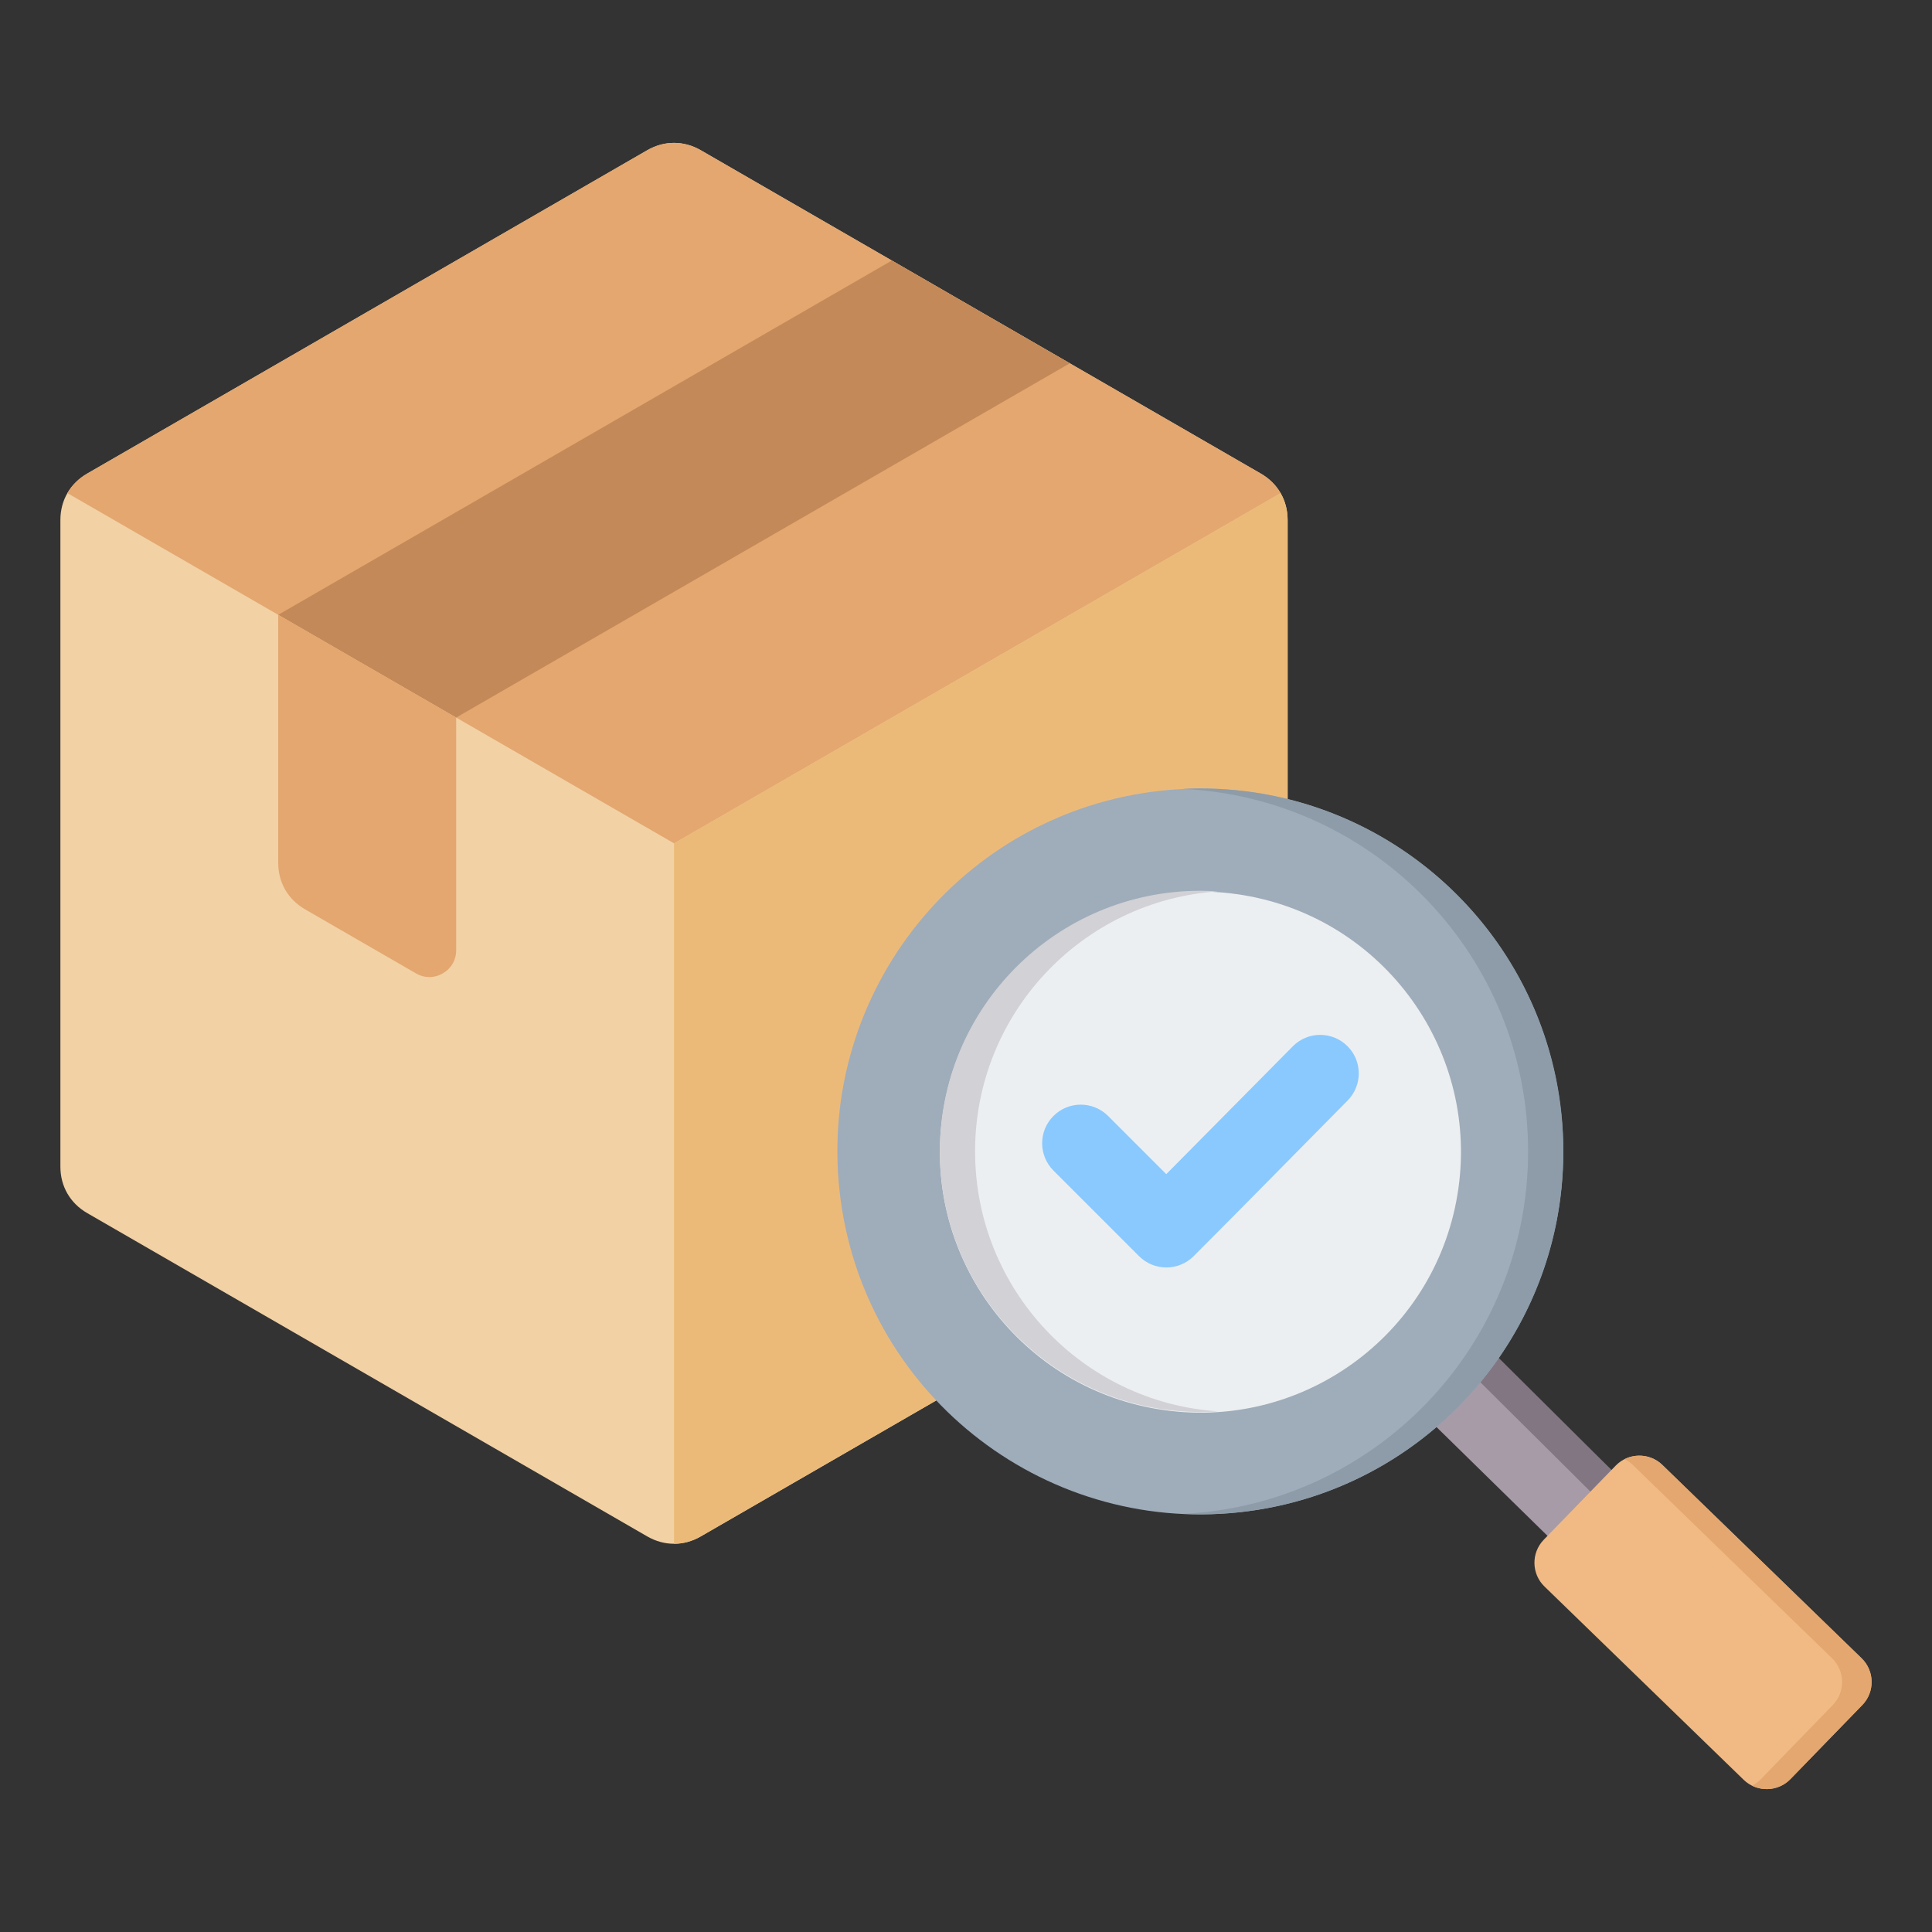 <svg width="70" height="70" viewBox="0 0 70 70" fill="none" xmlns="http://www.w3.org/2000/svg">
<rect x="0" y="0" width="70" height="70" fill="#333333" stroke="none"/>
<path fill-rule="evenodd" clip-rule="evenodd" d="M25.391 5.444L45.681 17.159C46.299 17.515 46.653 18.128 46.653 18.841V42.27C46.653 42.983 46.299 43.596 45.681 43.952L25.391 55.666C24.774 56.023 24.067 56.023 23.449 55.666L3.159 43.952C2.541 43.595 2.188 42.983 2.188 42.27V18.841C2.188 18.128 2.541 17.515 3.159 17.159L23.449 5.444C24.067 5.088 24.774 5.088 25.391 5.444Z" fill="#F2D1A5"/>
<path fill-rule="evenodd" clip-rule="evenodd" d="M46.399 17.866C46.565 18.153 46.653 18.485 46.653 18.841V42.27C46.653 42.983 46.3 43.596 45.682 43.952L25.392 55.666C25.083 55.845 24.752 55.934 24.421 55.934V30.555L46.399 17.866Z" fill="#ECBA78"/>
<path fill-rule="evenodd" clip-rule="evenodd" d="M25.392 5.444L45.682 17.159C45.991 17.337 46.234 17.579 46.399 17.866L24.421 30.555L2.442 17.866C2.608 17.579 2.851 17.337 3.16 17.159L23.45 5.444C24.067 5.088 24.774 5.088 25.392 5.444Z" fill="#E3A76F"/>
<path fill-rule="evenodd" clip-rule="evenodd" d="M10.081 22.276L16.528 25.999L38.761 13.163L32.313 9.44L10.081 22.276Z" fill="#C48958"/>
<path fill-rule="evenodd" clip-rule="evenodd" d="M15.071 35.267L11.052 32.946C10.435 32.59 10.081 31.977 10.081 31.264V22.276L16.528 25.999V34.425C16.528 34.782 16.352 35.088 16.043 35.267C15.734 35.445 15.38 35.445 15.071 35.267Z" fill="#E3A76F"/>
<path fill-rule="evenodd" clip-rule="evenodd" d="M53.349 48.336C52.711 49.246 51.96 50.072 51.117 50.793L57.185 56.741L59.495 54.36L53.349 48.336Z" fill="#A79BA7"/>
<path fill-rule="evenodd" clip-rule="evenodd" d="M53.39 48.295C53.271 48.686 53.048 48.984 52.73 49.181L58.757 55.169L59.495 54.36L53.39 48.295Z" fill="#837683"/>
<path fill-rule="evenodd" clip-rule="evenodd" d="M64.869 64.461L67.476 61.775C67.934 61.303 67.922 60.542 67.45 60.084L60.229 53.077C59.757 52.619 58.996 52.631 58.539 53.103L55.932 55.789C55.474 56.261 55.485 57.022 55.957 57.48L63.178 64.487C63.65 64.944 64.411 64.933 64.869 64.461Z" fill="#F1BA84"/>
<path fill-rule="evenodd" clip-rule="evenodd" d="M59.161 53.077L66.382 60.084C66.854 60.542 66.866 61.303 66.408 61.775L63.801 64.461C63.704 64.561 63.595 64.639 63.477 64.698C63.93 64.923 64.499 64.843 64.869 64.461L67.476 61.775C67.934 61.303 67.922 60.542 67.451 60.084L60.23 53.077C59.857 52.716 59.305 52.647 58.863 52.866C58.971 52.919 59.071 52.99 59.161 53.077Z" fill="#E3A76F"/>
<path d="M44.922 54.79C52.141 53.999 57.351 47.505 56.559 40.287C55.768 33.068 49.274 27.858 42.056 28.65C34.837 29.441 29.627 35.935 30.419 43.153C31.21 50.372 37.704 55.582 44.922 54.79Z" fill="#9FACBA"/>
<path fill-rule="evenodd" clip-rule="evenodd" d="M43.495 28.567C50.757 28.567 56.644 34.455 56.644 41.717C56.644 48.979 50.757 54.866 43.495 54.866C43.281 54.866 43.068 54.86 42.856 54.85C49.822 54.517 55.367 48.765 55.367 41.717C55.367 34.669 49.822 28.916 42.856 28.583C43.068 28.573 43.281 28.567 43.495 28.567Z" fill="#8D9CA8"/>
<path d="M52.841 43.056C53.566 37.893 49.969 33.121 44.806 32.396C39.644 31.671 34.871 35.268 34.146 40.431C33.422 45.593 37.019 50.366 42.181 51.091C47.344 51.816 52.117 48.218 52.841 43.056Z" fill="#ECEFF1"/>
<path fill-rule="evenodd" clip-rule="evenodd" d="M43.495 32.274C43.709 32.274 43.922 32.282 44.133 32.296C39.216 32.625 35.329 36.716 35.329 41.716C35.329 46.716 39.216 50.808 44.133 51.136C43.922 51.15 43.709 51.158 43.495 51.158C38.28 51.158 34.053 46.931 34.053 41.716C34.053 36.502 38.28 32.274 43.495 32.274Z" fill="#D1D1D6"/>
<path fill-rule="evenodd" clip-rule="evenodd" d="M42.256 42.541L46.843 37.908C47.386 37.359 48.272 37.358 48.819 37.902C49.366 38.445 49.368 39.329 48.825 39.876C46.965 41.754 45.117 43.644 43.248 45.513C42.702 46.059 41.816 46.059 41.269 45.513L38.169 42.412C37.622 41.866 37.622 40.979 38.169 40.433C38.715 39.887 39.601 39.887 40.148 40.433L42.256 42.541Z" fill="#8AC9FE"/>
</svg>
